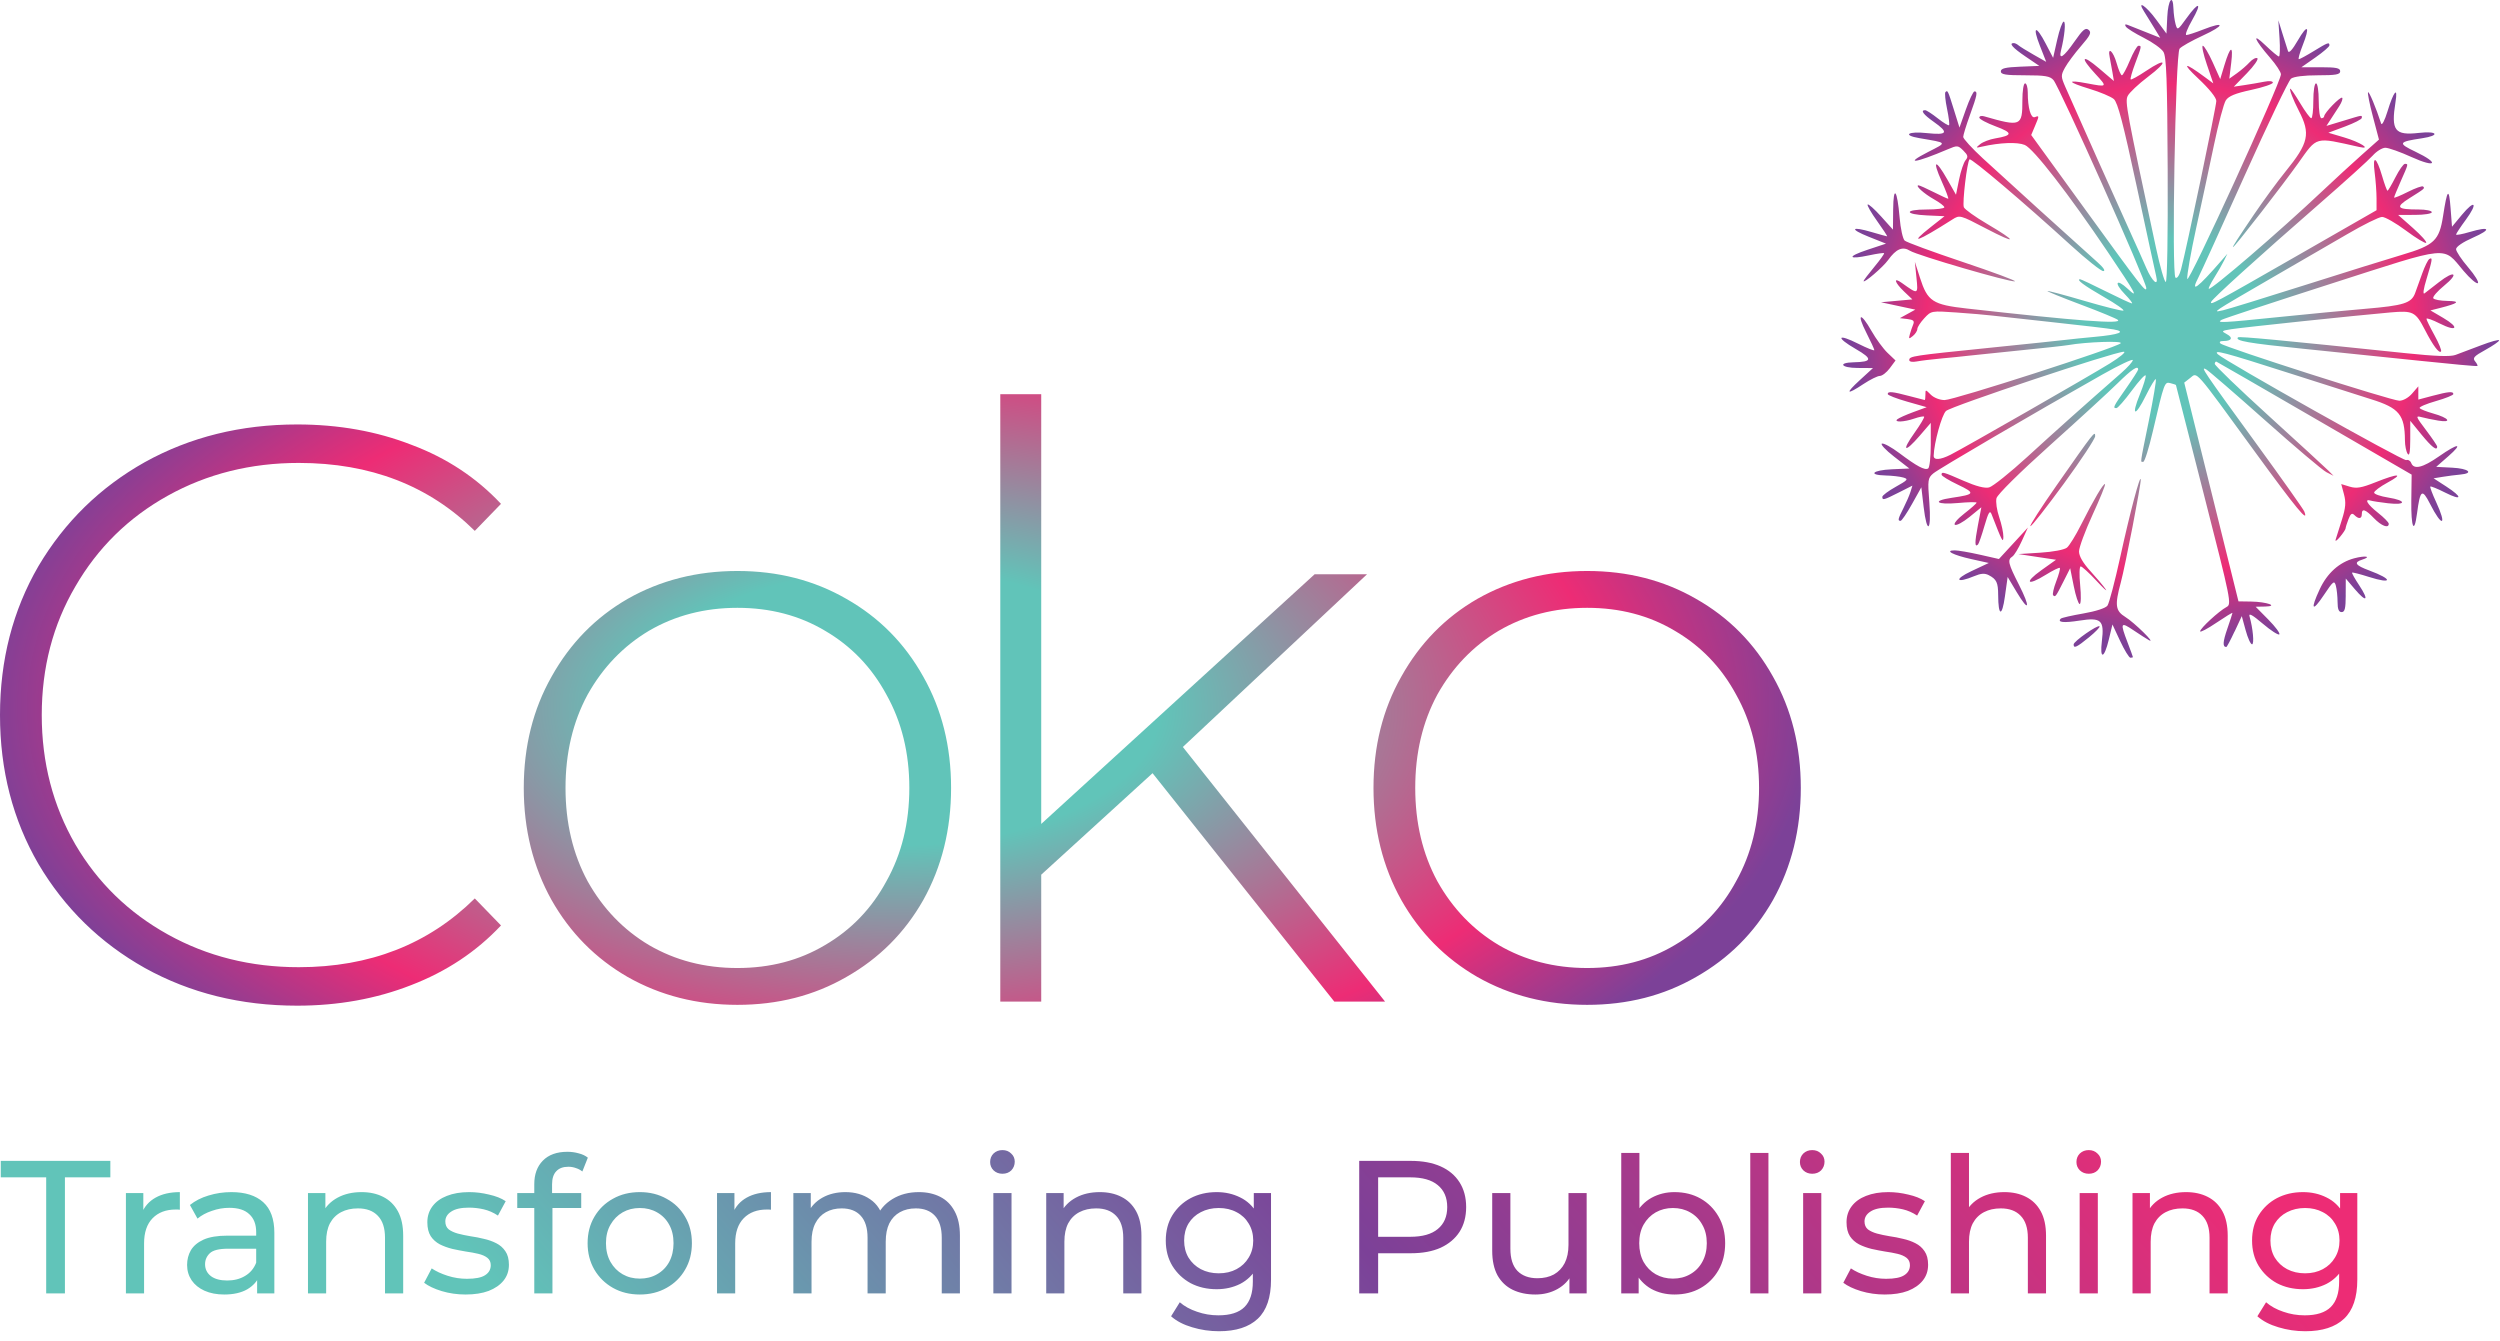 <svg viewBox="0 0 1585 850" fill="none" xmlns="http://www.w3.org/2000/svg">
    <path
        d="M1352.26 416.575C1352.26 416.341 1350.71 412.121 1348.83 407.197C1344.08 394.741 1344.43 394.049 1352.67 399.612C1356.67 402.305 1361.08 405.137 1362.49 405.905C1367.19 408.465 1353.19 394.708 1347.55 391.224C1341.14 387.263 1340.67 383.788 1344.57 369.353C1347.37 359.022 1357.45 307.037 1357.24 304.03C1356.98 300.201 1350.39 325.039 1344.32 352.788C1340.88 368.479 1337.2 382.514 1336.12 383.977C1334.98 385.548 1328.71 387.581 1320.84 388.944C1313.51 390.212 1307.07 391.684 1306.54 392.214C1304.16 394.583 1308.39 395.028 1318.39 393.462C1332.15 391.306 1334.21 393.187 1332.6 406.364C1331.14 418.316 1334.02 417.816 1336.96 405.608L1339.29 395.917L1344.21 406.458C1346.92 412.256 1349.84 417 1350.69 417C1351.55 417 1352.26 416.809 1352.26 416.575ZM1324.42 404.047C1328.56 400.667 1331.57 397.53 1331.12 397.076C1329.96 395.917 1314.68 406.6 1314.68 408.573C1314.68 411.32 1316.61 410.425 1324.42 404.047ZM1416.74 400.409L1421.29 390.624L1423.73 399.558C1425.07 404.471 1426.89 408.492 1427.78 408.492C1429.29 408.492 1428.39 398.409 1426.19 390.734C1425.53 388.444 1428.09 389.864 1434.58 395.395C1439.72 399.769 1444.45 402.828 1445.09 402.191C1445.72 401.555 1442.61 397.352 1438.16 392.851L1430.07 384.668L1435.98 384.548C1445.04 384.365 1437.13 381.535 1427.14 381.384L1419.19 381.264L1402.01 311.921L1384.8 242.577L1388.59 239.624C1393.28 235.964 1390.55 232.851 1429.55 286.34C1455.8 322.359 1464 332.265 1460.92 324.286C1460.39 322.897 1446.98 303.944 1431.14 282.169C1396.48 234.549 1394.76 231.991 1398.76 234.224C1400.36 235.115 1417.12 249.611 1436.02 266.437C1454.92 283.264 1472.43 298.073 1474.92 299.346L1479.46 301.661L1476.05 298.233C1474.17 296.348 1457.18 280.756 1438.3 263.586C1419.41 246.415 1404.04 231.601 1404.14 230.665C1404.25 229.729 1404.71 229.103 1405.18 229.273C1405.65 229.443 1433.71 245.629 1467.52 265.241L1528.98 300.9L1528.77 317.259C1528.54 334.509 1530.6 339.191 1532.39 325.534C1534.39 310.416 1535.59 309.528 1540.65 319.458C1548.38 334.647 1551.57 333.511 1544.42 318.117C1542.11 313.15 1540.49 308.811 1540.83 308.475C1541.17 308.138 1545.36 309.842 1550.15 312.26C1561.06 317.768 1561.53 315.325 1550.89 308.426L1542.9 303.252L1548.74 302.293C1551.96 301.765 1556.9 301.131 1559.71 300.884C1568.71 300.095 1565.21 297.05 1554.69 296.511L1544.54 295.99L1552.14 289.351C1562.03 280.698 1558.68 280.711 1546.27 289.375C1535.95 296.577 1530.38 297.893 1528.7 293.532C1528.14 292.074 1526.72 291.255 1525.52 291.711C1523.63 292.436 1410.36 228.779 1406.12 224.608C1402.88 221.411 1409.63 223.201 1451.93 236.746C1475.52 244.302 1498.67 251.68 1503.36 253.143C1521.07 258.658 1524.63 262.994 1524.73 279.165C1524.73 282.441 1525.51 286.27 1526.42 287.674C1527.57 289.458 1528.08 286.703 1528.1 278.511V266.795L1535.23 275.533C1541.72 283.481 1545.17 286.127 1545.17 283.148C1545.17 282.532 1541.98 277.818 1538.09 272.673C1531.61 264.127 1531.35 263.416 1535.1 264.436C1537.35 265.051 1542.2 266.053 1545.86 266.663C1554.97 268.178 1552.64 264.946 1542.61 262.148C1538.34 260.956 1534.49 259.411 1534.06 258.715C1533.63 258.02 1538.26 256.028 1544.35 254.29C1550.44 252.552 1555.42 250.546 1555.42 249.832C1555.42 247.986 1552.41 248.24 1542.19 250.953L1533.22 253.332V249.137V244.941L1529.28 249.503C1527.01 252.142 1523.59 254.063 1521.17 254.06C1516.28 254.055 1410.19 220.103 1407.8 217.779C1406.79 216.798 1407.49 216.203 1409.65 216.203C1414.94 216.203 1415.95 214.063 1411.73 211.813C1408.16 209.911 1408.33 209.738 1414.66 208.71C1421.62 207.582 1493.99 199.956 1515.67 198.067C1529.93 196.825 1531.47 197.617 1537.49 209.289C1542.51 219.05 1546.31 224.145 1547.6 222.861C1548.15 222.314 1546.31 217.721 1543.51 212.653C1540.71 207.586 1538.39 202.853 1538.38 202.135C1538.38 201.417 1542.14 202.75 1546.79 205.096C1557.76 210.637 1559.58 207.753 1549.02 201.557L1540.9 196.797L1546.89 195.279C1558.8 192.254 1560.22 190.915 1551.68 190.793C1547.27 190.729 1543.23 189.97 1542.69 189.106C1542.16 188.242 1545.27 184.633 1549.61 181.087C1559.31 173.168 1556.26 171.105 1546.33 178.867C1542.41 181.933 1538.29 185.126 1537.19 185.963C1535.95 186.898 1536.44 183.344 1538.46 176.744C1542.17 164.573 1542.41 162.85 1540.19 164.218C1539.32 164.751 1537.32 168.817 1535.73 173.253C1534.15 177.689 1532.11 183.325 1531.21 185.777C1528.85 192.201 1524.07 193.714 1499.57 195.784C1487.56 196.799 1463.13 199.128 1445.29 200.96C1408.68 204.72 1404.73 204.911 1408.57 202.74C1409.98 201.944 1441.29 191.61 1478.16 179.777C1554.49 155.27 1548.45 155.844 1561.96 171.817C1566.01 176.602 1570.05 180.069 1570.94 179.522C1571.83 178.975 1569.08 174.478 1564.84 169.529C1560.6 164.58 1557.14 159.373 1557.14 157.959C1557.14 156.438 1561.49 153.47 1567.8 150.698C1579.93 145.368 1578.75 143.254 1565.78 147.091C1561.02 148.5 1557.14 149.223 1557.14 148.697C1557.14 148.171 1559.91 143.964 1563.31 139.349C1571.17 128.672 1569.21 126.14 1560.85 136.187L1554.57 143.751L1553.66 131.904C1552.64 118.607 1551.56 119.755 1548.91 136.931C1546.5 152.517 1543.34 155.506 1522.86 161.564C1514 164.184 1486.01 172.91 1460.65 180.955C1435.29 189.001 1412.24 196.094 1409.42 196.717C1404.62 197.78 1404.52 197.697 1407.72 195.408C1409.59 194.064 1424.19 185.45 1440.16 176.265C1456.12 167.079 1477.64 154.613 1487.97 148.561C1498.3 142.508 1508.32 137.544 1510.23 137.528C1512.15 137.514 1518.99 141.432 1525.44 146.238C1531.89 151.044 1537.63 154.507 1538.18 153.933C1538.74 153.359 1534.97 149.148 1529.81 144.575L1520.41 136.261L1531.09 136.242C1537.05 136.232 1541.77 135.472 1541.77 134.521C1541.77 133.585 1537.98 132.819 1533.36 132.819C1519.52 132.819 1518.4 131.421 1527.64 125.625C1537.42 119.49 1537.46 119.458 1536.24 118.241C1535.7 117.71 1531.35 119.254 1526.56 121.673C1521.77 124.091 1517.85 125.696 1517.85 125.239C1517.85 124.782 1519.78 120.079 1522.12 114.788C1526.99 103.827 1526.97 103.891 1524.71 103.891C1523.79 103.891 1521.09 107.72 1518.71 112.399C1516.33 117.079 1514.06 120.908 1513.68 120.908C1513.29 120.908 1511.75 116.735 1510.27 111.635C1506.63 99.18 1504.02 97.928 1505.53 109.366C1506.18 114.31 1506.72 121.712 1506.73 125.815V133.274L1456.36 162.153C1403.35 192.542 1400.86 193.878 1401.91 191.317C1402.77 189.239 1432.32 162.479 1470.02 129.632C1486.46 115.315 1501.88 101.369 1504.3 98.641C1506.71 95.913 1510.32 93.68 1512.31 93.68C1514.31 93.68 1521.74 96.317 1528.84 99.54C1544.54 106.669 1546.91 103.575 1531.4 96.191C1520.04 90.777 1520.45 89.924 1535.54 87.669C1547.2 85.926 1545.52 82.901 1533.64 84.254C1518.26 86.005 1515.84 82.846 1518.74 64.752C1520.39 54.462 1517.63 57.689 1513.64 70.708C1511.92 76.323 1510.12 79.769 1509.66 78.365C1506.33 68.187 1502 57.841 1501.35 58.492C1500.92 58.923 1502.29 65.85 1504.41 73.887L1508.26 88.5L1497.26 98.273C1491.21 103.648 1480.1 113.851 1472.58 120.946C1445.29 146.719 1401.59 184.305 1400.35 183.068C1400.03 182.75 1401.62 179.546 1403.89 175.948C1406.16 172.35 1408.94 167.491 1410.08 165.152L1412.16 160.897L1408.46 165.152C1392.9 183.032 1388.37 186.308 1393.89 175.658C1395.35 172.84 1408.52 143.861 1423.14 111.261C1437.76 78.662 1450.98 51.032 1452.52 49.862C1454.24 48.555 1460.77 47.735 1469.49 47.735C1480.97 47.735 1483.68 47.247 1483.68 45.182C1483.68 43.15 1481.19 42.63 1471.39 42.63H1459.09L1467.97 36.433C1472.85 33.024 1476.85 29.578 1476.85 28.775C1476.85 26.546 1475.86 26.91 1466.88 32.42C1462.3 35.228 1458.06 37.525 1457.48 37.525C1456.89 37.525 1457.98 33.593 1459.88 28.787C1464.76 16.444 1463.1 14.796 1456.78 25.702C1453.32 31.677 1451.14 34.035 1450.59 32.397C1450.12 31.006 1448.55 26.038 1447.1 21.359L1444.47 12.85L1445.23 24.337C1445.64 30.654 1445.47 35.823 1444.84 35.823C1444.2 35.823 1440.3 32.569 1436.16 28.591C1427.26 20.044 1429.21 25.077 1439.3 36.688C1443.05 41.006 1446.12 45.693 1446.12 47.104C1446.12 52.307 1387.21 180.942 1386.71 176.845C1386.43 174.625 1388.97 160.174 1392.34 144.731C1395.72 129.288 1400.81 105.55 1403.64 91.979C1406.47 78.408 1409.85 65.652 1411.16 63.632C1412.92 60.923 1417.15 59.184 1427.27 57.004C1434.82 55.379 1440.99 53.299 1440.99 52.381C1440.99 51.406 1438.69 51.174 1435.44 51.822C1432.39 52.432 1426.82 53.388 1423.06 53.948L1416.23 54.965L1424.52 46.446C1429.07 41.761 1432.04 37.472 1431.14 36.915C1430.24 36.359 1428.05 37.499 1426.28 39.45C1424.51 41.401 1420.88 44.546 1418.22 46.44L1413.38 49.883L1414.59 39.875C1416.01 28.197 1414.05 28.874 1410.27 41.365L1407.62 50.132L1402.88 39.574C1400.26 33.767 1397.43 29.016 1396.6 29.016C1395.77 29.016 1396.92 34.382 1399.16 40.941L1403.23 52.865L1397.78 48.824C1384.76 39.174 1382.82 39.58 1393.61 49.694C1400.63 56.274 1405.14 61.873 1405.14 64.016C1405.14 67.484 1386.13 158.228 1382.79 170.733C1381.78 174.52 1380.33 176.709 1379.27 176.056C1376.7 174.472 1379.2 34.178 1381.86 30.862C1382.92 29.538 1389.55 25.802 1396.6 22.559C1410.69 16.074 1410.82 13.223 1396.77 18.741C1391.92 20.649 1387.13 22.21 1386.16 22.21C1385.19 22.21 1386.81 17.998 1389.77 12.85C1396.34 1.392 1394.17 0.555 1386.27 11.508C1380.68 19.277 1380.46 19.396 1379.32 15.337C1378.68 13.034 1378.08 8.66 1377.98 5.618C1377.68 -4.239 1374.58 -0.229 1374.05 10.697L1373.54 21.306L1366.99 12.399C1360.6 3.706 1354.47 -0.377 1359.36 7.32C1360.7 9.426 1363.55 14.038 1365.7 17.57L1369.6 23.99L1360.47 20.368C1355.45 18.375 1350.26 16.313 1348.93 15.785C1347.37 15.162 1346.96 15.538 1347.77 16.854C1348.47 17.969 1353.57 21.166 1359.12 23.956C1364.68 26.747 1370.28 30.75 1371.59 32.852C1373.52 35.944 1374.04 50.252 1374.31 107.72C1374.5 149.438 1374 178.765 1373.09 178.765C1372.24 178.765 1369.45 169.002 1366.89 157.068C1348.11 69.552 1347.19 64.667 1348.94 60.887C1349.91 58.801 1355.74 53.294 1361.89 48.648C1374.84 38.871 1373.79 36.114 1360.51 45.025C1355.58 48.334 1351.22 50.734 1350.85 50.357C1350.47 49.98 1351.77 45.378 1353.74 40.131C1357.83 29.244 1357.87 29.016 1355.78 29.016C1354.93 29.016 1352.48 33.228 1350.34 38.376C1348.2 43.523 1345.92 47.735 1345.28 47.735C1344.63 47.735 1343.14 44.289 1341.95 40.077C1339.78 32.345 1336.11 29.158 1337.54 36.249C1337.97 38.354 1338.75 42.618 1339.27 45.723L1340.21 51.368L1330.84 43.389C1319.8 33.996 1318.46 36.048 1328.52 46.922C1336.24 55.269 1336.21 55.303 1323.14 52.832C1309.94 50.338 1310.73 52.077 1324.72 56.313C1331.41 58.338 1338.35 61.256 1340.15 62.798C1342.64 64.944 1346.06 77.993 1354.72 118.355C1360.94 147.369 1366.45 172.83 1366.98 174.936C1368.79 182.196 1364.56 178.744 1360.72 169.831C1358.61 164.918 1354.59 155.92 1351.79 149.836C1346.46 138.252 1314.74 67.328 1309.43 55.135C1306.54 48.493 1306.53 47.76 1309.22 42.85C1310.79 39.979 1315.33 33.867 1319.32 29.269C1325.34 22.325 1326.16 20.574 1324.17 18.928C1322.23 17.326 1320.53 18.744 1315.22 26.365C1308.32 36.272 1305.08 38.407 1306.68 31.994C1308.97 22.826 1309.83 13.701 1308.4 13.701C1307.55 13.701 1305.69 18.87 1304.27 25.188L1301.68 36.674L1297.03 27.74C1290.72 15.619 1288.34 16.428 1293.29 29.013L1297.3 39.22L1289.32 34.689C1284.93 32.197 1280.61 29.518 1279.71 28.736C1278.82 27.954 1277.48 27.315 1276.72 27.315C1273.4 27.315 1276.01 30.304 1284.15 35.823L1292.93 41.779L1280.73 42.279C1271.42 42.661 1268.53 43.365 1268.53 45.257C1268.53 47.243 1271.58 47.735 1283.91 47.735C1296.54 47.735 1299.76 48.277 1301.9 50.76C1305.84 55.354 1360.74 178.359 1360.74 182.609C1360.74 185.911 1357.54 181.802 1321.88 132.604L1287.78 85.592L1290.11 80.082C1292.98 73.287 1292.98 73.16 1290.1 74.258C1287.55 75.236 1285.6 68.467 1285.6 58.583C1285.6 55.424 1284.84 52.84 1283.9 52.84C1282.94 52.84 1282.19 57.592 1282.19 63.693C1282.19 80.095 1281.28 80.468 1257.86 73.724C1256.21 73.25 1254.88 73.625 1254.88 74.556C1254.88 75.487 1259.53 77.987 1265.23 80.111C1276.27 84.226 1276.21 85.858 1264.89 87.764C1261.43 88.346 1257.18 89.972 1255.45 91.377C1252.49 93.784 1252.56 93.876 1256.58 92.961C1267.92 90.379 1278.97 89.947 1283.71 91.901C1289.2 94.169 1311.36 122.743 1336.28 159.687C1354.28 186.394 1356.13 189.791 1349.02 183.143C1341.66 176.261 1339.99 179.138 1347.1 186.448C1350.27 189.71 1352.32 192.378 1351.65 192.378C1350.97 192.378 1343.55 188.932 1335.12 184.721C1326.72 180.509 1319.38 177.063 1318.83 177.063C1315.95 177.063 1321.29 181.049 1333.85 188.269C1341.58 192.716 1347.14 196.612 1346.19 196.926C1345.25 197.24 1334.15 194.463 1321.52 190.755C1308.89 187.046 1298.33 184.231 1298.06 184.499C1297.79 184.768 1307.37 188.661 1319.34 193.152C1331.31 197.643 1341.83 201.986 1342.72 202.804C1345.8 205.629 1317.26 203.482 1247.03 195.607C1225.29 193.169 1222.08 191.077 1217.3 176.212L1214.02 166.002L1215.03 175.964C1216.13 186.873 1216.2 186.846 1205.78 179.394C1200.14 175.367 1201.09 179.029 1207.19 184.828L1212.44 189.826L1202.5 190.727L1192.54 191.629L1203.43 193.97L1214.32 196.31L1209.41 199.007L1204.51 201.704L1209.33 202.272C1213.08 202.714 1213.89 203.475 1212.97 205.692C1212.32 207.261 1211.36 210.076 1210.84 211.948C1209.99 214.954 1210.22 215.078 1212.75 213.016C1214.32 211.731 1215.59 209.737 1215.59 208.585C1215.59 207.432 1217.59 204.354 1220.02 201.745C1224.4 197.026 1224.5 197.007 1240.27 198.112C1248.99 198.722 1259.12 199.587 1262.76 200.034C1266.41 200.48 1283.98 202.417 1301.83 204.338C1319.67 206.259 1336.87 208.287 1340.04 208.845C1348.28 210.291 1343.68 212.132 1328.29 213.546C1321.25 214.193 1313.18 215.019 1310.36 215.381C1307.55 215.743 1285.65 218.035 1261.7 220.473C1212.46 225.487 1210.47 225.79 1210.47 228.282C1210.47 229.337 1212.42 229.707 1215.17 229.172C1217.75 228.669 1224.86 227.806 1230.96 227.253C1237.07 226.7 1244.75 225.921 1248.04 225.522C1251.32 225.123 1265.92 223.613 1280.48 222.169C1295.04 220.724 1308.87 219.203 1311.22 218.789C1322.73 216.758 1346.14 215.949 1344.52 217.637C1341.86 220.423 1238.86 253.639 1232.88 253.639C1229.83 253.639 1226.1 252.184 1224.14 250.236C1220.73 246.832 1220.72 246.832 1220.72 250.236C1220.72 252.108 1220.52 253.63 1220.29 253.619C1220.06 253.609 1215.64 252.468 1210.47 251.087C1199.84 248.242 1196.81 247.965 1196.81 249.835C1196.81 250.55 1202.37 252.716 1209.16 254.648L1221.52 258.161L1213.01 261.286C1208.33 263.005 1203.78 265.051 1202.88 265.832C1200.53 267.891 1207.27 267.594 1213.72 265.354C1216.73 264.31 1219.5 263.773 1219.89 264.161C1220.28 264.549 1217.49 269.232 1213.69 274.568C1205.32 286.333 1207.54 287.371 1217.16 276.187L1224.11 268.104V282.042C1224.11 289.708 1223.37 296.444 1222.45 297.011C1220.32 298.32 1215.34 295.656 1204.13 287.234C1199.23 283.555 1194.28 280.852 1193.15 281.228C1192.02 281.604 1195.47 285.314 1200.82 289.472L1210.55 297.032L1199.41 297.535C1187.09 298.091 1184.02 301.187 1195.52 301.456C1199.51 301.549 1204.52 302.124 1206.64 302.732C1210.11 303.73 1209.64 304.308 1201.94 308.617C1197.23 311.245 1193.39 314.116 1193.39 314.998C1193.39 317.311 1194.26 317.081 1203.84 312.244L1212.47 307.886L1211.25 311.819C1210.58 313.981 1208.59 318.592 1206.83 322.064C1203.29 329.06 1203.02 330.215 1204.95 330.215C1205.67 330.215 1208.93 325.429 1212.19 319.58L1218.13 308.944L1219.57 321.281C1221.7 339.294 1224.64 337.001 1223.19 318.464C1222.08 304.287 1222.24 303.107 1225.67 300.171C1229.09 297.257 1288.55 262.479 1332.98 237.415C1343.54 231.454 1352.19 227.362 1352.19 228.321C1352.19 229.28 1348.97 232.88 1345.04 236.321C1322.19 256.312 1302.92 273.528 1285.27 289.693C1274.28 299.752 1263.4 308.453 1261.1 309.028C1258.33 309.721 1252.88 308.304 1244.93 304.83C1231.96 299.155 1230.95 298.878 1230.95 300.974C1230.95 301.737 1235.6 304.577 1241.29 307.285C1252.59 312.669 1252.23 313.435 1237.36 315.619C1224.52 317.504 1227.63 320.178 1241.2 318.922C1247.77 318.313 1253.15 318.205 1253.15 318.682C1253.15 319.16 1249.67 322.264 1245.39 325.581C1240.98 329.011 1238.39 332.091 1239.42 332.722C1240.41 333.332 1244.58 331.085 1248.69 327.728L1256.17 321.624L1253.98 333.152C1251.91 344.027 1251.94 347.305 1254.08 345.172C1254.59 344.663 1256.42 339.366 1258.15 333.402C1260.65 324.813 1261.58 323.265 1262.63 325.961C1269.37 343.354 1270.05 344.654 1270.14 340.303C1270.19 337.896 1269 332.326 1267.5 327.925C1265.99 323.523 1265.21 318.099 1265.77 315.87C1266.38 313.477 1280.26 299.741 1299.67 282.332C1317.75 266.116 1337.04 248.431 1342.51 243.033C1351.55 234.13 1355.6 231.406 1355.6 234.258C1355.6 234.83 1352.14 240.227 1347.92 246.252C1339.76 257.884 1339.34 258.744 1341.81 258.744C1342.67 258.744 1347.07 253.726 1351.59 247.592C1356.11 241.459 1360.05 237.169 1360.35 238.06C1360.65 238.951 1358.99 244.342 1356.67 250.042C1350.94 264.101 1353.64 264.631 1360.49 250.79C1363.53 244.649 1366.36 239.972 1366.79 240.396C1367.21 240.82 1365.25 252.516 1362.44 266.387C1356.52 295.479 1356.89 292.778 1358.85 292.778C1359.7 292.778 1362.43 284.044 1364.92 273.369C1372.21 242.138 1372.29 241.943 1376.14 242.945C1378 243.43 1379.52 243.928 1379.53 244.053C1379.53 244.178 1387.54 275.497 1397.3 313.651C1414.52 380.992 1414.94 383.074 1411.64 384.836C1406.8 387.417 1394.89 398.379 1394.89 400.246C1394.89 401.108 1399.49 398.693 1405.12 394.88C1410.76 391.066 1415.38 388.238 1415.38 388.594C1415.38 388.95 1413.89 393.509 1412.09 398.725C1409.23 407.021 1409.06 410.195 1411.48 410.195C1411.84 410.195 1414.18 405.792 1416.68 400.41L1416.74 400.409ZM1225.95 288.948C1226.19 280.713 1231.05 263.097 1233.77 260.558C1237.01 257.527 1340.62 223.007 1346.47 223.007C1348.19 223.007 1344.24 226.33 1337.69 230.391C1324.95 238.289 1245.76 283.677 1236.65 288.301C1230.12 291.613 1225.87 291.87 1225.95 288.948ZM1278.56 375.349C1286.56 388.719 1287.51 385.487 1279.96 370.625C1273.14 357.216 1272.6 354.907 1275.83 352.846C1277.01 352.097 1279.71 347.656 1281.83 342.977L1285.69 334.468L1276.51 344.44L1267.32 354.411L1255.23 351.672C1248.58 350.165 1241.41 348.932 1239.3 348.932C1232.57 348.932 1238.16 351.88 1249.79 354.464L1260.89 356.928L1249.79 362.143C1238.58 367.414 1240.21 370.071 1251.71 365.254C1255.92 363.488 1258.35 363.331 1260.88 364.657C1265.84 367.256 1266.81 369.338 1266.84 377.297C1266.89 390.778 1269.28 391.289 1271.11 378.209L1272.85 365.794L1278.56 375.349ZM1487.17 377.436L1487.22 366.8L1493.02 373.607C1500.48 382.373 1502.16 380.772 1495.71 371.054C1492.96 366.925 1490.95 363.318 1491.23 363.038C1491.51 362.759 1496.28 363.978 1501.83 365.746C1517.04 370.59 1517.26 367.306 1502.11 361.688C1493.28 358.414 1492.06 356.583 1497.54 354.848C1503.94 352.824 1499.63 352.068 1492.54 353.97C1483.08 356.509 1475.5 363.307 1470.72 373.537C1464.64 386.548 1465.9 388.406 1473.28 377.331C1479.28 368.345 1479.98 367.8 1480.94 371.375C1481.52 373.538 1482.01 378.18 1482.02 381.69C1482.02 386.217 1482.79 388.071 1484.6 388.071C1486.61 388.071 1487.17 385.744 1487.19 377.436H1487.17ZM1318.83 371.054C1318.18 364.454 1318.32 359.128 1319.16 359.109C1319.98 359.09 1324.41 363.111 1328.98 368.043C1333.56 372.975 1336.29 375.479 1335.02 373.607C1333.76 371.735 1329.43 366.599 1325.41 362.193C1320.6 356.925 1318.1 352.615 1318.1 349.602C1318.1 347.082 1321.97 336.613 1326.7 326.339C1331.43 316.064 1334.98 307.337 1334.59 306.947C1333.72 306.074 1327.35 316.874 1319.3 332.864C1315.98 339.47 1312 345.916 1310.46 347.19C1308.85 348.521 1301.71 349.884 1293.67 350.395L1279.68 351.283L1291.59 353.086L1303.52 354.888L1294.17 361.559C1283.06 369.5 1285.24 371.732 1296.99 364.443C1301.51 361.64 1305.53 359.666 1305.92 360.057C1306.32 360.449 1305.29 364.278 1303.65 368.567C1302 372.857 1301.13 376.83 1301.69 377.397C1303.06 378.756 1303.32 378.421 1308.26 368.63L1312.49 360.249L1314.76 371.608C1316.01 377.855 1317.7 382.966 1318.52 382.966C1319.35 382.966 1319.48 377.641 1318.83 371.054ZM1487.11 335.004C1487.11 334.363 1487.94 331.75 1488.92 329.197C1490.26 325.669 1491.16 325.029 1492.67 326.533C1495.4 329.254 1497.39 329.012 1497.39 325.96C1497.39 322.112 1499.64 322.859 1505.07 328.512C1509.84 333.473 1514.47 335.219 1514.47 332.059C1514.47 331.201 1511.4 328.074 1507.64 325.109C1500.98 319.847 1498.66 316.044 1502.94 317.367C1504.11 317.731 1509.11 318.499 1514.04 319.074C1525.79 320.446 1525.87 317.315 1514.14 315.454C1509.26 314.681 1505.24 313.282 1505.19 312.346C1505.14 311.41 1508.95 308.556 1513.62 306.005C1524.47 300.107 1520.61 299.963 1506.16 305.724C1497.13 309.325 1494.02 309.855 1489.68 308.529L1484.34 306.895L1486.08 313.379C1487.45 318.521 1487.17 321.904 1484.7 329.718C1482.98 335.138 1481.23 340.722 1480.79 342.126C1480.35 343.529 1481.59 342.764 1483.53 340.424C1485.48 338.084 1487.09 335.645 1487.11 335.004ZM1308.55 306.526C1319.44 291.625 1328.34 278.121 1328.34 276.516C1328.34 272.847 1327.61 273.781 1303.93 307.667C1293.96 321.939 1286.47 333.617 1287.28 333.617C1288.1 333.617 1297.67 321.426 1308.55 306.526ZM1181.5 243.428C1185.73 240.628 1190.38 238.334 1191.84 238.33C1193.31 238.326 1196.14 236.122 1198.14 233.433L1201.77 228.542L1196.71 223.719C1193.94 221.066 1189.37 214.843 1186.56 209.89C1179.62 197.627 1176.88 198.439 1183.23 210.881C1186.03 216.378 1188.32 221.367 1188.32 221.966C1188.32 222.566 1183.75 220.757 1178.17 217.947C1164.78 211.214 1163.57 213.77 1176.59 221.289C1187.4 227.539 1187.09 229.434 1175.19 229.695C1165.02 229.918 1167.19 233.215 1177.55 233.285L1187.47 233.353L1179.19 240.943C1169.61 249.729 1170.52 250.702 1181.5 243.428ZM1569.21 229.084C1567.45 226.977 1568.52 225.797 1575.77 221.81C1580.53 219.193 1584.44 216.484 1584.45 215.79C1584.45 215.096 1579.29 216.509 1572.95 218.929C1566.61 221.349 1559.33 224.093 1556.77 225.027C1553.49 226.219 1544.08 225.886 1525.17 223.909C1445.97 215.631 1419.63 213.144 1418.9 213.875C1416.69 216.075 1425.43 217.606 1460.28 221.123C1481.16 223.231 1514.38 226.654 1534.1 228.731C1553.82 230.808 1570.27 232.303 1570.64 232.053C1571.01 231.803 1570.36 230.467 1569.21 229.084ZM1197.04 164.898C1202.13 157.78 1206.25 156.022 1210.93 158.979C1215.57 161.912 1274.93 179.205 1277.47 178.363C1278.45 178.038 1263.59 172.526 1244.46 166.114C1225.32 159.702 1208.71 153.588 1207.55 152.526C1206.38 151.464 1204.94 144.873 1204.35 137.878C1202.83 120.052 1200.42 117.064 1200.26 132.818L1200.13 145.581L1192.56 137.169C1188.4 132.543 1184.59 129.162 1184.09 129.656C1183.6 130.15 1186.32 134.893 1190.13 140.195C1193.94 145.497 1196.76 149.835 1196.41 149.835C1196.06 149.835 1191.74 148.641 1186.8 147.181C1173.57 143.264 1172.33 145.144 1184.86 150.137L1195.73 154.471L1183.91 158.391C1170.8 162.742 1171.52 164.766 1185.15 161.853C1189.99 160.82 1194.2 160.223 1194.51 160.527C1194.81 160.831 1192 164.759 1188.27 169.256C1184.54 173.753 1181.5 177.771 1181.5 178.185C1181.5 179.923 1193.85 169.363 1197.04 164.898ZM1329.91 166.356C1314.26 152.385 1268.16 110.618 1257.05 100.344C1250.24 94.047 1244.67 87.959 1244.67 86.814C1244.67 85.669 1246.59 79.424 1248.94 72.938C1253.54 60.242 1253.98 57.944 1251.82 57.944C1251.05 57.944 1248.6 63.107 1246.36 69.418L1242.3 80.893L1238.86 69.844C1234.99 57.375 1234.81 56.993 1233.42 58.376C1232.87 58.926 1233.32 63.709 1234.43 69.005C1235.53 74.301 1236.1 78.966 1235.69 79.372C1235.29 79.777 1232.04 77.802 1228.48 74.983C1224.92 72.163 1221.34 69.856 1220.53 69.856C1217.39 69.856 1219.41 72.606 1225.93 77.198C1235.74 84.12 1234.76 85.783 1221.63 84.383C1209.62 83.101 1205.82 85.688 1216.92 87.592C1235.03 90.698 1234.65 90.095 1222.41 96.365C1206.53 104.506 1214.3 103.449 1234.84 94.674C1240.94 92.067 1241.38 92.103 1244.77 95.479C1247.7 98.397 1247.94 99.464 1246.15 101.608C1244.96 103.036 1243.12 108.537 1242.05 113.832L1240.1 123.459L1234.54 113.674C1227.04 100.472 1224.86 101.263 1231.02 114.95C1233.76 121.034 1235.61 126.011 1235.15 126.011C1234.69 126.011 1230.52 124.097 1225.89 121.757C1221.26 119.417 1216.96 117.503 1216.35 117.503C1213.95 117.503 1219.83 122.82 1226.11 126.34C1229.75 128.376 1232.72 130.666 1232.72 131.43C1232.72 132.193 1227.73 132.818 1221.63 132.818C1207.16 132.818 1207.2 135.916 1221.68 136.569L1232.83 137.072L1224.3 143.798C1209.5 155.46 1215.29 153.475 1237.78 139.177C1242.48 136.19 1242.57 136.215 1259.17 144.895C1278.98 155.255 1279.38 153.455 1259.83 141.948C1252.22 137.472 1245.58 132.717 1245.07 131.381C1244.02 128.678 1247.14 102.57 1248.68 101.028C1249.72 99.99 1283.04 128.248 1312.97 155.566C1322.84 164.563 1332.06 171.9 1333.47 171.87C1335.04 171.836 1333.66 169.704 1329.91 166.356ZM1433.66 134.52C1442.04 123.757 1452.51 109.875 1456.92 103.671C1469.38 86.166 1467.14 86.773 1495.68 93.163C1504.14 95.056 1496.41 90.142 1486.16 87.111L1476.17 84.155L1486.78 80.201C1492.62 78.026 1497.39 75.575 1497.39 74.753C1497.39 72.877 1498.4 72.722 1485.76 76.555L1474.96 79.824L1477.64 75.691C1479.11 73.417 1481.57 69.619 1483.11 67.25C1484.64 64.881 1485.47 62.511 1484.94 61.982C1483.91 60.961 1473.62 71.525 1473.53 73.684C1473.49 74.386 1472.72 74.96 1471.78 74.96C1470.81 74.96 1470.07 70.139 1470.07 63.9C1470.07 57.66 1469.32 52.839 1468.36 52.839C1467.4 52.839 1466.65 57.66 1466.65 63.9C1466.65 69.983 1466.06 74.96 1465.34 74.96C1464.62 74.96 1461.51 70.749 1458.42 65.601C1455.33 60.454 1452.48 56.242 1452.09 56.242C1451.16 56.242 1453.87 63.319 1457.44 70.193C1465.03 84.831 1463.76 90.602 1448.95 108.834C1443.93 115.006 1434.92 127.307 1428.91 136.17C1410.11 163.901 1411.04 163.58 1433.66 134.52Z"
        fill="url(#paint0_angular_102_5)"></path>
    <path
        d="M188.397 637.595C152.759 637.595 120.581 629.637 91.863 613.721C63.491 597.805 41.001 575.834 24.393 547.808C8.131 519.782 0 488.296 0 453.35C0 418.404 8.131 386.918 24.393 358.892C41.001 330.866 63.491 308.895 91.863 292.979C120.581 277.063 152.759 269.105 188.397 269.105C214.693 269.105 238.913 273.43 261.057 282.08C283.201 290.384 302.058 302.84 317.628 319.448L301.02 336.575C271.956 307.857 234.761 293.498 189.435 293.498C158.987 293.498 131.307 300.418 106.395 314.258C81.483 328.098 61.934 347.301 47.748 371.867C33.562 396.087 26.469 423.248 26.469 453.35C26.469 483.452 33.562 510.786 47.748 535.352C61.934 559.572 81.483 578.602 106.395 592.442C131.307 606.282 158.987 613.202 189.435 613.202C234.415 613.202 271.61 598.67 301.02 569.606L317.628 586.733C302.058 603.341 283.028 615.97 260.538 624.62C238.394 633.27 214.347 637.595 188.397 637.595ZM467.526 637.076C441.922 637.076 418.74 631.194 397.98 619.43C377.566 607.666 361.477 591.404 349.713 570.644C337.949 549.538 332.067 525.837 332.067 499.541C332.067 473.245 337.949 449.717 349.713 428.957C361.477 407.851 377.566 391.416 397.98 379.652C418.74 367.888 441.922 362.006 467.526 362.006C493.13 362.006 516.139 367.888 536.553 379.652C557.313 391.416 573.575 407.851 585.339 428.957C597.103 449.717 602.985 473.245 602.985 499.541C602.985 525.837 597.103 549.538 585.339 570.644C573.575 591.404 557.313 607.666 536.553 619.43C516.139 631.194 493.13 637.076 467.526 637.076ZM467.526 613.721C488.286 613.721 506.797 608.877 523.059 599.189C539.667 589.501 552.642 576.007 561.984 558.707C571.672 541.407 576.516 521.685 576.516 499.541C576.516 477.397 571.672 457.675 561.984 440.375C552.642 423.075 539.667 409.581 523.059 399.893C506.797 390.205 488.286 385.361 467.526 385.361C446.766 385.361 428.082 390.205 411.474 399.893C395.212 409.581 382.237 423.075 372.549 440.375C363.207 457.675 358.536 477.397 358.536 499.541C358.536 521.685 363.207 541.407 372.549 558.707C382.237 576.007 395.212 589.501 411.474 599.189C428.082 608.877 446.766 613.721 467.526 613.721ZM730.72 490.199L660.136 554.555V635H634.186V249.902H660.136V522.377L833.482 364.082H866.698L749.923 473.591L878.116 635H845.938L730.72 490.199ZM1006.26 637.076C980.645 637.076 957.466 631.194 936.706 619.43C916.292 607.666 900.203 591.404 888.439 570.644C876.675 549.538 870.793 525.837 870.793 499.541C870.793 473.245 876.675 449.717 888.439 428.957C900.203 407.851 916.292 391.416 936.706 379.652C957.466 367.888 980.645 362.006 1006.26 362.006C1031.86 362.006 1054.86 367.888 1075.27 379.652C1096.03 391.416 1112.3 407.851 1124.06 428.957C1135.82 449.717 1141.71 473.245 1141.71 499.541C1141.71 525.837 1135.82 549.538 1124.06 570.644C1112.3 591.404 1096.03 607.666 1075.27 619.43C1054.86 631.194 1031.86 637.076 1006.26 637.076ZM1006.26 613.721C1027.02 613.721 1045.52 608.877 1061.78 599.189C1078.39 589.501 1091.36 576.007 1100.7 558.707C1110.39 541.407 1115.24 521.685 1115.24 499.541C1115.24 477.397 1110.39 457.675 1100.7 440.375C1091.36 423.075 1078.39 409.581 1061.78 399.893C1045.52 390.205 1027.02 385.361 1006.26 385.361C985.495 385.361 966.808 390.205 950.2 399.893C933.938 409.581 920.963 423.075 911.275 440.375C901.933 457.675 897.262 477.397 897.262 499.541C897.262 521.685 901.933 541.407 911.275 558.707C920.963 576.007 933.938 589.501 950.2 599.189C966.808 608.877 985.495 613.721 1006.26 613.721Z"
        fill="url(#paint1_angular_102_5)"></path>
    <path
        d="M29.28 820V746.44H0.48V736H69.96V746.44H41.16V820H29.28ZM79.826 820V756.4H90.866V773.68L89.786 769.36C91.546 764.96 94.506 761.6 98.666 759.28C102.826 756.96 107.946 755.8 114.026 755.8V766.96C113.546 766.88 113.066 766.84 112.586 766.84C112.186 766.84 111.786 766.84 111.386 766.84C105.226 766.84 100.346 768.68 96.746 772.36C93.146 776.04 91.346 781.36 91.346 788.32V820H79.826ZM163.017 820V806.56L162.417 804.04V781.12C162.417 776.24 160.977 772.48 158.097 769.84C155.297 767.12 151.057 765.76 145.377 765.76C141.617 765.76 137.937 766.4 134.337 767.68C130.737 768.88 127.697 770.52 125.217 772.6L120.417 763.96C123.697 761.32 127.617 759.32 132.177 757.96C136.817 756.52 141.657 755.8 146.697 755.8C155.417 755.8 162.137 757.92 166.857 762.16C171.577 766.4 173.937 772.88 173.937 781.6V820H163.017ZM142.137 820.72C137.417 820.72 133.257 819.92 129.657 818.32C126.137 816.72 123.417 814.52 121.497 811.72C119.577 808.84 118.617 805.6 118.617 802C118.617 798.56 119.417 795.44 121.017 792.64C122.697 789.84 125.377 787.6 129.057 785.92C132.817 784.24 137.857 783.4 144.177 783.4H164.337V791.68H144.657C138.897 791.68 135.017 792.64 133.017 794.56C131.017 796.48 130.017 798.8 130.017 801.52C130.017 804.64 131.257 807.16 133.737 809.08C136.217 810.92 139.657 811.84 144.057 811.84C148.377 811.84 152.137 810.88 155.337 808.96C158.617 807.04 160.977 804.24 162.417 800.56L164.697 808.48C163.177 812.24 160.497 815.24 156.657 817.48C152.817 819.64 147.977 820.72 142.137 820.72ZM229.216 755.8C234.416 755.8 238.976 756.8 242.896 758.8C246.896 760.8 250.016 763.84 252.256 767.92C254.496 772 255.616 777.16 255.616 783.4V820H244.096V784.72C244.096 778.56 242.576 773.92 239.536 770.8C236.576 767.68 232.376 766.12 226.936 766.12C222.856 766.12 219.296 766.92 216.256 768.52C213.216 770.12 210.856 772.48 209.176 775.6C207.576 778.72 206.776 782.6 206.776 787.24V820H195.256V756.4H206.296V773.56L204.496 769C206.576 764.84 209.776 761.6 214.096 759.28C218.416 756.96 223.456 755.8 229.216 755.8ZM295.176 820.72C289.896 820.72 284.856 820 280.056 818.56C275.336 817.12 271.616 815.36 268.896 813.28L273.696 804.16C276.416 806 279.776 807.56 283.776 808.84C287.776 810.12 291.856 810.76 296.016 810.76C301.376 810.76 305.216 810 307.536 808.48C309.936 806.96 311.136 804.84 311.136 802.12C311.136 800.12 310.416 798.56 308.976 797.44C307.536 796.32 305.616 795.48 303.216 794.92C300.896 794.36 298.296 793.88 295.416 793.48C292.536 793 289.656 792.44 286.776 791.8C283.896 791.08 281.256 790.12 278.856 788.92C276.456 787.64 274.536 785.92 273.096 783.76C271.656 781.52 270.936 778.56 270.936 774.88C270.936 771.04 272.016 767.68 274.176 764.8C276.336 761.92 279.376 759.72 283.296 758.2C287.296 756.6 292.016 755.8 297.456 755.8C301.616 755.8 305.816 756.32 310.056 757.36C314.376 758.32 317.896 759.72 320.616 761.56L315.696 770.68C312.816 768.76 309.816 767.44 306.696 766.72C303.576 766 300.456 765.64 297.336 765.64C292.296 765.64 288.536 766.48 286.056 768.16C283.576 769.76 282.336 771.84 282.336 774.4C282.336 776.56 283.056 778.24 284.496 779.44C286.016 780.56 287.936 781.44 290.256 782.08C292.656 782.72 295.296 783.28 298.176 783.76C301.056 784.16 303.936 784.72 306.816 785.44C309.696 786.08 312.296 787 314.616 788.2C317.016 789.4 318.936 791.08 320.376 793.24C321.896 795.4 322.656 798.28 322.656 801.88C322.656 805.72 321.536 809.04 319.296 811.84C317.056 814.64 313.896 816.84 309.816 818.44C305.736 819.96 300.856 820.72 295.176 820.72ZM338.733 820V750.76C338.733 744.52 340.533 739.56 344.133 735.88C347.813 732.12 353.013 730.24 359.733 730.24C362.213 730.24 364.573 730.56 366.813 731.2C369.133 731.76 371.093 732.68 372.693 733.96L369.213 742.72C368.013 741.76 366.653 741.04 365.133 740.56C363.613 740 362.013 739.72 360.333 739.72C356.973 739.72 354.413 740.68 352.653 742.6C350.893 744.44 350.013 747.2 350.013 750.88V759.4L350.253 764.68V820H338.733ZM327.933 765.88V756.4H368.493V765.88H327.933ZM405.66 820.72C399.26 820.72 393.58 819.32 388.62 816.52C383.66 813.72 379.74 809.88 376.86 805C373.98 800.04 372.54 794.44 372.54 788.2C372.54 781.88 373.98 776.28 376.86 771.4C379.74 766.52 383.66 762.72 388.62 760C393.58 757.2 399.26 755.8 405.66 755.8C411.98 755.8 417.62 757.2 422.58 760C427.62 762.72 431.54 766.52 434.34 771.4C437.22 776.2 438.66 781.8 438.66 788.2C438.66 794.52 437.22 800.12 434.34 805C431.54 809.88 427.62 813.72 422.58 816.52C417.62 819.32 411.98 820.72 405.66 820.72ZM405.66 810.64C409.74 810.64 413.38 809.72 416.58 807.88C419.86 806.04 422.42 803.44 424.26 800.08C426.1 796.64 427.02 792.68 427.02 788.2C427.02 783.64 426.1 779.72 424.26 776.44C422.42 773.08 419.86 770.48 416.58 768.64C413.38 766.8 409.74 765.88 405.66 765.88C401.58 765.88 397.94 766.8 394.74 768.64C391.54 770.48 388.98 773.08 387.06 776.44C385.14 779.72 384.18 783.64 384.18 788.2C384.18 792.68 385.14 796.64 387.06 800.08C388.98 803.44 391.54 806.04 394.74 807.88C397.94 809.72 401.58 810.64 405.66 810.64ZM454.592 820V756.4H465.632V773.68L464.552 769.36C466.312 764.96 469.272 761.6 473.432 759.28C477.592 756.96 482.712 755.8 488.792 755.8V766.96C488.312 766.88 487.832 766.84 487.352 766.84C486.952 766.84 486.552 766.84 486.152 766.84C479.992 766.84 475.112 768.68 471.512 772.36C467.912 776.04 466.112 781.36 466.112 788.32V820H454.592ZM582.55 755.8C587.67 755.8 592.19 756.8 596.11 758.8C600.03 760.8 603.07 763.84 605.23 767.92C607.47 772 608.59 777.16 608.59 783.4V820H597.07V784.72C597.07 778.56 595.63 773.92 592.75 770.8C589.87 767.68 585.83 766.12 580.63 766.12C576.79 766.12 573.43 766.92 570.55 768.52C567.67 770.12 565.43 772.48 563.83 775.6C562.31 778.72 561.55 782.6 561.55 787.24V820H550.03V784.72C550.03 778.56 548.59 773.92 545.71 770.8C542.91 767.68 538.87 766.12 533.59 766.12C529.83 766.12 526.51 766.92 523.63 768.52C520.75 770.12 518.51 772.48 516.91 775.6C515.31 778.72 514.51 782.6 514.51 787.24V820H502.99V756.4H514.03V773.32L512.23 769C514.23 764.84 517.31 761.6 521.47 759.28C525.63 756.96 530.47 755.8 535.99 755.8C542.07 755.8 547.31 757.32 551.71 760.36C556.11 763.32 558.99 767.84 560.35 773.92L555.67 772C557.59 767.12 560.95 763.2 565.75 760.24C570.55 757.28 576.15 755.8 582.55 755.8ZM629.787 820V756.4H641.307V820H629.787ZM635.547 744.16C633.307 744.16 631.427 743.44 629.907 742C628.467 740.56 627.747 738.8 627.747 736.72C627.747 734.56 628.467 732.76 629.907 731.32C631.427 729.88 633.307 729.16 635.547 729.16C637.787 729.16 639.627 729.88 641.067 731.32C642.587 732.68 643.347 734.4 643.347 736.48C643.347 738.64 642.627 740.48 641.187 742C639.747 743.44 637.867 744.16 635.547 744.16ZM697.263 755.8C702.463 755.8 707.023 756.8 710.943 758.8C714.943 760.8 718.063 763.84 720.303 767.92C722.543 772 723.663 777.16 723.663 783.4V820H712.143V784.72C712.143 778.56 710.623 773.92 707.583 770.8C704.623 767.68 700.423 766.12 694.983 766.12C690.903 766.12 687.343 766.92 684.303 768.52C681.263 770.12 678.903 772.48 677.223 775.6C675.623 778.72 674.823 782.6 674.823 787.24V820H663.303V756.4H674.343V773.56L672.543 769C674.623 764.84 677.823 761.6 682.143 759.28C686.463 756.96 691.503 755.8 697.263 755.8ZM772.823 844C766.983 844 761.303 843.16 755.783 841.48C750.343 839.88 745.903 837.56 742.463 834.52L747.983 825.64C750.943 828.2 754.583 830.2 758.903 831.64C763.223 833.16 767.743 833.92 772.463 833.92C779.983 833.92 785.503 832.16 789.023 828.64C792.543 825.12 794.303 819.76 794.303 812.56V799.12L795.503 786.52L794.903 773.8V756.4H805.823V811.36C805.823 822.56 803.023 830.8 797.422 836.08C791.823 841.36 783.623 844 772.823 844ZM771.383 817.36C765.223 817.36 759.703 816.08 754.823 813.52C750.023 810.88 746.183 807.24 743.303 802.6C740.503 797.96 739.103 792.6 739.103 786.52C739.103 780.36 740.503 775 743.303 770.44C746.183 765.8 750.023 762.2 754.823 759.64C759.703 757.08 765.223 755.8 771.383 755.8C776.823 755.8 781.783 756.92 786.263 759.16C790.743 761.32 794.303 764.68 796.943 769.24C799.663 773.8 801.023 779.56 801.023 786.52C801.023 793.4 799.663 799.12 796.943 803.68C794.303 808.24 790.743 811.68 786.263 814C781.783 816.24 776.823 817.36 771.383 817.36ZM772.703 807.28C776.943 807.28 780.703 806.4 783.983 804.64C787.263 802.88 789.823 800.44 791.663 797.32C793.583 794.2 794.543 790.6 794.543 786.52C794.543 782.44 793.583 778.84 791.663 775.72C789.823 772.6 787.263 770.2 783.983 768.52C780.703 766.76 776.943 765.88 772.703 765.88C768.463 765.88 764.663 766.76 761.303 768.52C758.023 770.2 755.423 772.6 753.503 775.72C751.663 778.84 750.743 782.44 750.743 786.52C750.743 790.6 751.663 794.2 753.503 797.32C755.423 800.44 758.023 802.88 761.303 804.64C764.663 806.4 768.463 807.28 772.703 807.28ZM861.741 820V736H894.501C901.861 736 908.141 737.16 913.341 739.48C918.541 741.8 922.541 745.16 925.341 749.56C928.141 753.96 929.541 759.2 929.541 765.28C929.541 771.36 928.141 776.6 925.341 781C922.541 785.32 918.541 788.68 913.341 791.08C908.141 793.4 901.861 794.56 894.501 794.56H868.341L873.741 788.92V820H861.741ZM873.741 790.12L868.341 784.12H894.141C901.821 784.12 907.621 782.48 911.541 779.2C915.541 775.92 917.541 771.28 917.541 765.28C917.541 759.28 915.541 754.64 911.541 751.36C907.621 748.08 901.821 746.44 894.141 746.44H868.341L873.741 740.44V790.12ZM973.422 820.72C967.982 820.72 963.182 819.72 959.022 817.72C954.942 815.72 951.742 812.68 949.422 808.6C947.182 804.44 946.062 799.24 946.062 793V756.4H957.582V791.68C957.582 797.92 959.062 802.6 962.022 805.72C965.062 808.84 969.302 810.4 974.742 810.4C978.742 810.4 982.222 809.6 985.182 808C988.142 806.32 990.422 803.92 992.022 800.8C993.622 797.6 994.422 793.76 994.422 789.28V756.4H1005.94V820H995.022V802.84L996.822 807.4C994.742 811.64 991.622 814.92 987.462 817.24C983.302 819.56 978.622 820.72 973.422 820.72ZM1061.59 820.72C1056.15 820.72 1051.23 819.52 1046.83 817.12C1042.51 814.64 1039.07 811 1036.51 806.2C1034.03 801.4 1032.79 795.4 1032.79 788.2C1032.79 781 1034.07 775 1036.63 770.2C1039.27 765.4 1042.75 761.8 1047.07 759.4C1051.47 757 1056.31 755.8 1061.59 755.8C1067.83 755.8 1073.35 757.16 1078.15 759.88C1082.95 762.6 1086.75 766.4 1089.55 771.28C1092.35 776.08 1093.75 781.72 1093.75 788.2C1093.75 794.68 1092.35 800.36 1089.55 805.24C1086.75 810.12 1082.95 813.92 1078.15 816.64C1073.35 819.36 1067.83 820.72 1061.59 820.72ZM1027.87 820V730.96H1039.39V773.32L1038.19 788.08L1038.91 802.84V820H1027.87ZM1060.63 810.64C1064.71 810.64 1068.35 809.72 1071.55 807.88C1074.83 806.04 1077.39 803.44 1079.23 800.08C1081.15 796.64 1082.11 792.68 1082.11 788.2C1082.11 783.64 1081.15 779.72 1079.23 776.44C1077.39 773.08 1074.83 770.48 1071.55 768.64C1068.35 766.8 1064.71 765.88 1060.63 765.88C1056.63 765.88 1052.99 766.8 1049.71 768.64C1046.51 770.48 1043.95 773.08 1042.03 776.44C1040.19 779.72 1039.27 783.64 1039.27 788.2C1039.27 792.68 1040.19 796.64 1042.03 800.08C1043.95 803.44 1046.51 806.04 1049.71 807.88C1052.99 809.72 1056.63 810.64 1060.63 810.64ZM1109.67 820V730.96H1121.19V820H1109.67ZM1143.19 820V756.4H1154.71V820H1143.19ZM1148.95 744.16C1146.71 744.16 1144.83 743.44 1143.31 742C1141.87 740.56 1141.15 738.8 1141.15 736.72C1141.15 734.56 1141.87 732.76 1143.31 731.32C1144.83 729.88 1146.71 729.16 1148.95 729.16C1151.19 729.16 1153.03 729.88 1154.47 731.32C1155.99 732.68 1156.75 734.4 1156.75 736.48C1156.75 738.64 1156.03 740.48 1154.59 742C1153.15 743.44 1151.27 744.16 1148.95 744.16ZM1194.94 820.72C1189.66 820.72 1184.62 820 1179.82 818.56C1175.1 817.12 1171.38 815.36 1168.66 813.28L1173.46 804.16C1176.18 806 1179.54 807.56 1183.54 808.84C1187.54 810.12 1191.62 810.76 1195.78 810.76C1201.14 810.76 1204.98 810 1207.3 808.48C1209.7 806.96 1210.9 804.84 1210.9 802.12C1210.9 800.12 1210.18 798.56 1208.74 797.44C1207.3 796.32 1205.38 795.48 1202.98 794.92C1200.66 794.36 1198.06 793.88 1195.18 793.48C1192.3 793 1189.42 792.44 1186.54 791.8C1183.66 791.08 1181.02 790.12 1178.62 788.92C1176.22 787.64 1174.3 785.92 1172.86 783.76C1171.42 781.52 1170.7 778.56 1170.7 774.88C1170.7 771.04 1171.78 767.68 1173.94 764.8C1176.1 761.92 1179.14 759.72 1183.06 758.2C1187.06 756.6 1191.78 755.8 1197.22 755.8C1201.38 755.8 1205.58 756.32 1209.82 757.36C1214.14 758.32 1217.66 759.72 1220.38 761.56L1215.46 770.68C1212.58 768.76 1209.58 767.44 1206.46 766.72C1203.34 766 1200.22 765.64 1197.1 765.64C1192.06 765.64 1188.3 766.48 1185.82 768.16C1183.34 769.76 1182.1 771.84 1182.1 774.4C1182.1 776.56 1182.82 778.24 1184.26 779.44C1185.78 780.56 1187.7 781.44 1190.02 782.08C1192.42 782.72 1195.06 783.28 1197.94 783.76C1200.82 784.16 1203.7 784.72 1206.58 785.44C1209.46 786.08 1212.06 787 1214.38 788.2C1216.78 789.4 1218.7 791.08 1220.14 793.24C1221.66 795.4 1222.42 798.28 1222.42 801.88C1222.42 805.72 1221.3 809.04 1219.06 811.84C1216.82 814.64 1213.66 816.84 1209.58 818.44C1205.5 819.96 1200.62 820.72 1194.94 820.72ZM1270.78 755.8C1275.98 755.8 1280.54 756.8 1284.46 758.8C1288.46 760.8 1291.58 763.84 1293.82 767.92C1296.06 772 1297.18 777.16 1297.18 783.4V820H1285.66V784.72C1285.66 778.56 1284.14 773.92 1281.1 770.8C1278.14 767.68 1273.94 766.12 1268.5 766.12C1264.42 766.12 1260.86 766.92 1257.82 768.52C1254.78 770.12 1252.42 772.48 1250.74 775.6C1249.14 778.72 1248.34 782.6 1248.34 787.24V820H1236.82V730.96H1248.34V773.56L1246.06 769C1248.14 764.84 1251.34 761.6 1255.66 759.28C1259.98 756.96 1265.02 755.8 1270.78 755.8ZM1318.5 820V756.4H1330.02V820H1318.5ZM1324.26 744.16C1322.02 744.16 1320.14 743.44 1318.62 742C1317.18 740.56 1316.46 738.8 1316.46 736.72C1316.46 734.56 1317.18 732.76 1318.62 731.32C1320.14 729.88 1322.02 729.16 1324.26 729.16C1326.5 729.16 1328.34 729.88 1329.78 731.32C1331.3 732.68 1332.06 734.4 1332.06 736.48C1332.06 738.64 1331.34 740.48 1329.9 742C1328.46 743.44 1326.58 744.16 1324.26 744.16ZM1385.97 755.8C1391.17 755.8 1395.73 756.8 1399.65 758.8C1403.65 760.8 1406.77 763.84 1409.01 767.92C1411.25 772 1412.37 777.16 1412.37 783.4V820H1400.85V784.72C1400.85 778.56 1399.33 773.92 1396.29 770.8C1393.33 767.68 1389.13 766.12 1383.69 766.12C1379.61 766.12 1376.05 766.92 1373.01 768.52C1369.97 770.12 1367.61 772.48 1365.93 775.6C1364.33 778.72 1363.53 782.6 1363.53 787.24V820H1352.01V756.4H1363.05V773.56L1361.25 769C1363.33 764.84 1366.53 761.6 1370.85 759.28C1375.17 756.96 1380.21 755.8 1385.97 755.8ZM1461.53 844C1455.69 844 1450.01 843.16 1444.49 841.48C1439.05 839.88 1434.61 837.56 1431.17 834.52L1436.69 825.64C1439.65 828.2 1443.29 830.2 1447.61 831.64C1451.93 833.16 1456.45 833.92 1461.17 833.92C1468.69 833.92 1474.21 832.16 1477.73 828.64C1481.25 825.12 1483.01 819.76 1483.01 812.56V799.12L1484.21 786.52L1483.61 773.8V756.4H1494.53V811.36C1494.53 822.56 1491.73 830.8 1486.13 836.08C1480.53 841.36 1472.33 844 1461.53 844ZM1460.09 817.36C1453.93 817.36 1448.41 816.08 1443.53 813.52C1438.73 810.88 1434.89 807.24 1432.01 802.6C1429.21 797.96 1427.81 792.6 1427.81 786.52C1427.81 780.36 1429.21 775 1432.01 770.44C1434.89 765.8 1438.73 762.2 1443.53 759.64C1448.41 757.08 1453.93 755.8 1460.09 755.8C1465.53 755.8 1470.49 756.92 1474.97 759.16C1479.45 761.32 1483.01 764.68 1485.65 769.24C1488.37 773.8 1489.73 779.56 1489.73 786.52C1489.73 793.4 1488.37 799.12 1485.65 803.68C1483.01 808.24 1479.45 811.68 1474.97 814C1470.49 816.24 1465.53 817.36 1460.09 817.36ZM1461.41 807.28C1465.65 807.28 1469.41 806.4 1472.69 804.64C1475.97 802.88 1478.53 800.44 1480.37 797.32C1482.29 794.2 1483.25 790.6 1483.25 786.52C1483.25 782.44 1482.29 778.84 1480.37 775.72C1478.53 772.6 1475.97 770.2 1472.69 768.52C1469.41 766.76 1465.65 765.88 1461.41 765.88C1457.17 765.88 1453.37 766.76 1450.01 768.52C1446.73 770.2 1444.13 772.6 1442.21 775.72C1440.37 778.84 1439.45 782.44 1439.45 786.52C1439.45 790.6 1440.37 794.2 1442.21 797.32C1444.13 800.44 1446.73 802.88 1450.01 804.64C1453.37 806.4 1457.17 807.28 1461.41 807.28Z"
        fill="url(#paint2_linear_102_5)"></path>
    <defs>
        <radialGradient id="paint0_angular_102_5" cx="0" cy="0" r="1" gradientUnits="userSpaceOnUse"
            gradientTransform="translate(1375.95 208.5) rotate(90) scale(208.5)">
            <stop offset="0.275" stop-color="#61C4B9"></stop>
            <stop offset="0.742" stop-color="#ED2C75"></stop>
            <stop offset="0.965" stop-color="#7C4198"></stop>
        </radialGradient>
        <radialGradient id="paint1_angular_102_5" cx="0" cy="0" r="1" gradientUnits="userSpaceOnUse"
            gradientTransform="translate(569.455 448.5) rotate(90) scale(316.5 598)">
            <stop offset="0.275" stop-color="#61C4B9"></stop>
            <stop offset="0.742" stop-color="#ED2C75"></stop>
            <stop offset="0.965" stop-color="#7C4198"></stop>
        </radialGradient>
        <linearGradient id="paint2_linear_102_5" x1="469.806" y1="992.598" x2="1127.13" y2="414.027"
            gradientUnits="userSpaceOnUse">
            <stop stop-color="#61C4B9"></stop>
            <stop offset="0.49" stop-color="#7C4198"></stop>
            <stop offset="1" stop-color="#ED2C75"></stop>
        </linearGradient>
    </defs>
</svg>
